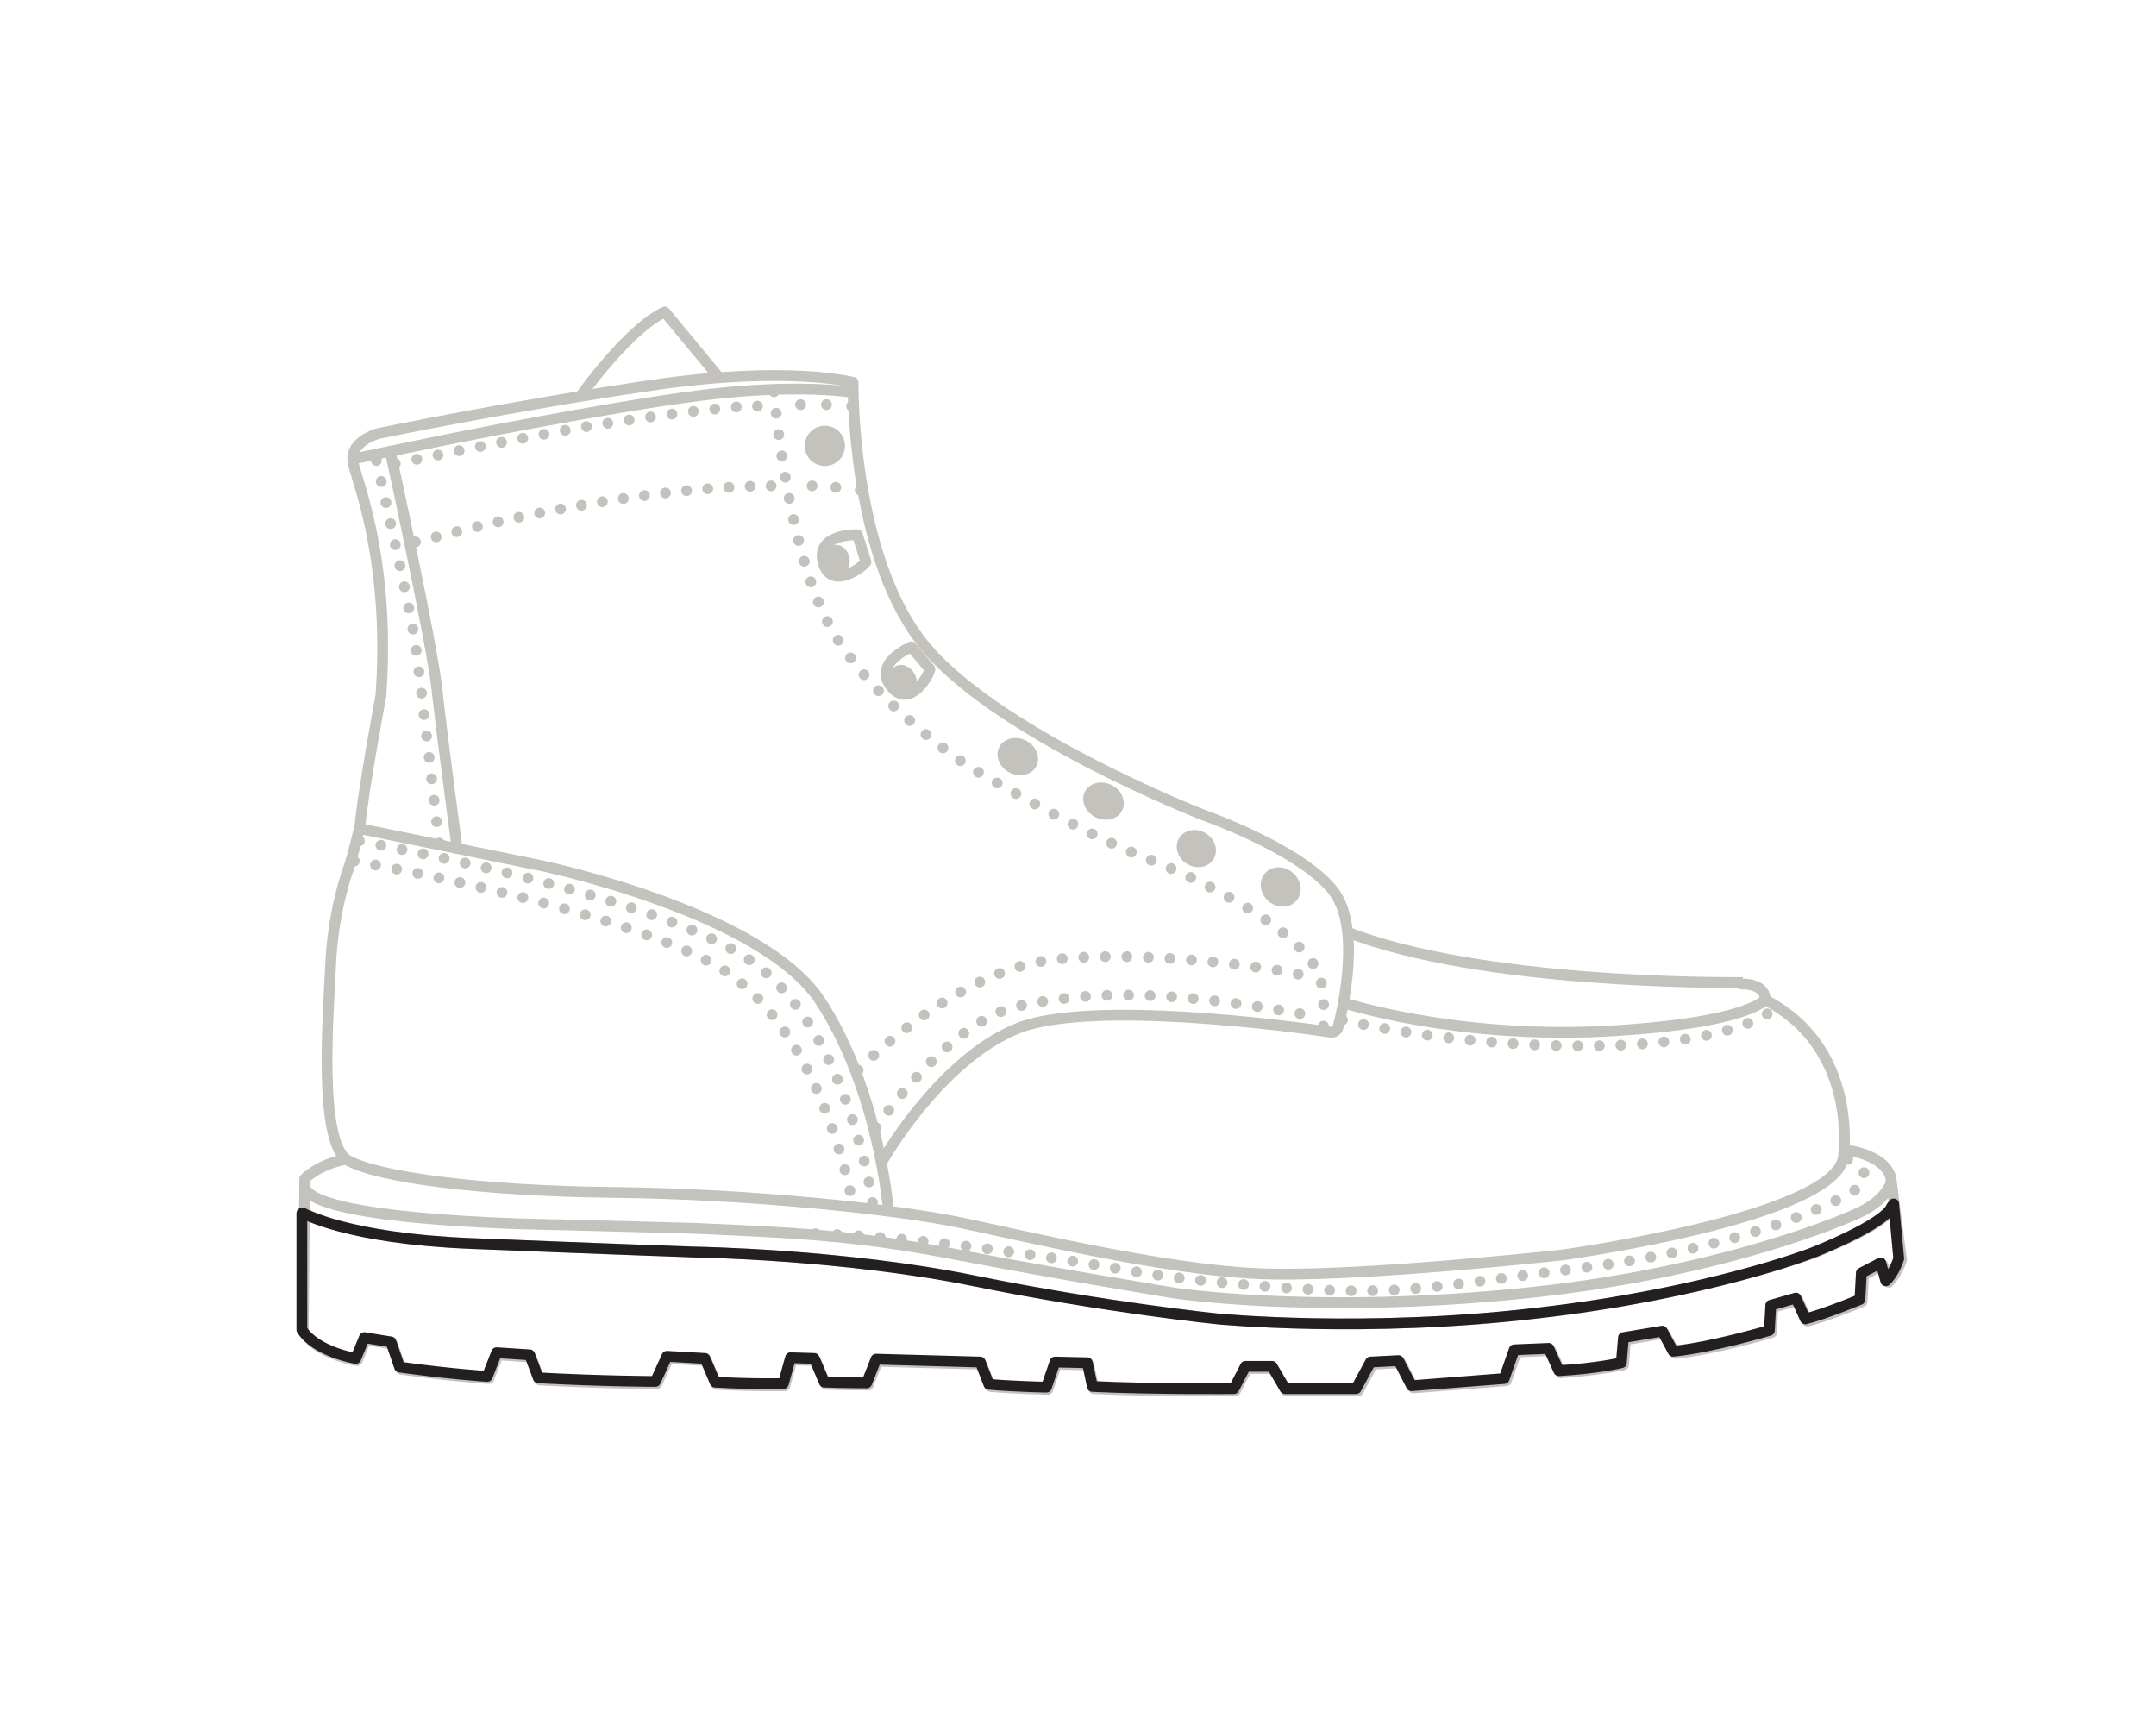 <?xml version="1.0" encoding="utf-8"?>
<!-- Generator: Adobe Illustrator 27.2.0, SVG Export Plug-In . SVG Version: 6.00 Build 0)  -->
<svg version="1.1" id="Layer_3" xmlns="http://www.w3.org/2000/svg" xmlns:xlink="http://www.w3.org/1999/xlink" x="0px" y="0px"
	 viewBox="0 0 300 240" style="enable-background:new 0 0 300 240;" xml:space="preserve">
<style type="text/css">
	.st0{fill:none;stroke:#C4C2BC;stroke-width:1.5;stroke-linejoin:round;stroke-miterlimit:10;}
	.st1{fill:none;stroke:#C4C2BC;stroke-width:1.5;stroke-linecap:round;stroke-linejoin:round;stroke-miterlimit:10;}
	
		.st2{fill:none;stroke:#C4C2BC;stroke-width:1.5;stroke-linecap:round;stroke-linejoin:round;stroke-miterlimit:10;stroke-dasharray:0,3;}
	.st3{fill:none;stroke:#C4C2BC;stroke-width:1.5;stroke-linecap:round;stroke-linejoin:round;}
	.st4{fill:none;stroke:#C4C2BC;stroke-width:1.5;stroke-linecap:round;stroke-linejoin:round;stroke-dasharray:0,2.995;}
	.st5{fill:none;stroke:#C4C2BC;stroke-width:1.5;stroke-linecap:round;stroke-linejoin:round;stroke-dasharray:0,3.349;}
	.st6{fill:none;stroke:#C4C2BC;stroke-width:1.5;stroke-linecap:round;stroke-linejoin:round;stroke-dasharray:0,2.955;}
	.st7{fill:none;stroke:#C4C2BC;stroke-width:1.5;stroke-linecap:round;stroke-linejoin:round;stroke-dasharray:0,3.531;}
	.st8{fill:none;stroke:#C4C2BC;stroke-width:1.5;stroke-linecap:round;stroke-linejoin:round;stroke-dasharray:0,3.005;}
	.st9{fill:#C4C2BC;}
	.st10{fill:none;stroke:#C4C2BC;stroke-width:1.5;stroke-linejoin:round;}
	.st11{fill:none;stroke:#231F20;stroke-width:1.5;stroke-linecap:round;stroke-linejoin:round;stroke-miterlimit:10;}
	.st12{display:none;}
	.st13{display:inline;fill:none;stroke:#231F20;stroke-width:1.5;stroke-linejoin:round;stroke-miterlimit:10;}
	
		.st14{display:inline;fill:none;stroke:#231F20;stroke-width:1.5;stroke-linecap:round;stroke-linejoin:round;stroke-miterlimit:10;}
	
		.st15{display:inline;fill:none;stroke:#231F20;stroke-width:1.5;stroke-linecap:round;stroke-linejoin:round;stroke-miterlimit:10;stroke-dasharray:0,3;}
	.st16{display:inline;}
	.st17{fill:none;stroke:#231F20;stroke-width:1.5;stroke-linecap:round;stroke-linejoin:round;}
	.st18{fill:none;stroke:#231F20;stroke-width:1.5;stroke-linecap:round;stroke-linejoin:round;stroke-dasharray:0,2.995;}
	.st19{fill:none;stroke:#231F20;stroke-width:1.5;stroke-linecap:round;stroke-linejoin:round;stroke-dasharray:0,3.349;}
	.st20{fill:none;stroke:#231F20;stroke-width:1.5;stroke-linecap:round;stroke-linejoin:round;stroke-dasharray:0,2.955;}
	.st21{fill:none;stroke:#231F20;stroke-width:1.5;stroke-linecap:round;stroke-linejoin:round;stroke-dasharray:0,3.531;}
	.st22{fill:none;stroke:#231F20;stroke-width:1.5;stroke-linecap:round;stroke-linejoin:round;stroke-dasharray:0,3.005;}
</style>
<g id="Base">
	<path class="st0" d="M242.5,136.7c-3.3,0-36.4,0.2-55-7"/>
	<path class="st0" d="M245.8,138.9c0,0-1.9,3.5-22.8,4.6c-20.9,1-36.1-4-36.1-4"/>
	<path class="st0" d="M50.1,115.3l25.5,5.2c0,0,30.4,6.4,38.5,18.7s9.5,29,9.5,29"/>
	<path class="st1" d="M122.8,161.5c1.8-3.1,9.3-14.7,19-18.5c10.2-3.9,38-0.2,43.3,0.6c0.5,0.1,1-0.2,1.1-0.7
		c0.8-3.2,3.2-14.2-0.8-19.1c-4.7-5.8-18.2-10.5-18.2-10.5s-29.6-11.6-39.2-24.3s-9.3-35.8-9.3-35.8s-8.9-2.4-28,0.4s-38,6.7-38,6.7
		s-4.4,1.1-3.5,4.4c0.9,3.3,5.1,14.2,3.8,32.1c0,0-2.5,13.4-2.9,18c0,0-0.9,4-1.6,6c-0.7,2-2.2,6.9-2.5,13.5s-1.8,24.9,2.5,27.2
		s18.3,4.2,36.9,4.4s39.1,2.3,48.2,4.2c9.1,1.9,28.2,6.5,41.4,7.1s42.4-2.6,42.4-2.6s37.9-5.2,39.1-13.6c0,0,2.3-15.1-10.9-21.9
		c0,0,0.3-2.2-3.3-2.2"/>
	<path class="st1" d="M118.7,54.6c0,0-7.6-1.3-21.1,0.4s-36.1,6.3-36.1,6.3l-12.1,2.5"/>
	<path class="st1" d="M54.3,62.8c0,0,5.8,26.6,6.5,33.1s2.8,22.1,2.8,22.1"/>
	<path class="st1" d="M81,54.8c0,0,6.5-9.1,11.5-11.4l7.2,8.7"/>
	<path class="st2" d="M61.1,117.3c0,0-2.6-22.6-3.3-27.7s-5.6-26.3-5.6-26.3"/>
	<g>
		<g>
			<line class="st3" x1="50" y1="117" x2="50" y2="117"/>
			<path class="st4" d="M53,117.6c9.7,1.9,40.7,8.3,51.8,16.3c11.3,8.1,15.4,26.7,16.4,32"/>
			<line class="st3" x1="121.4" y1="167.3" x2="121.4" y2="167.3"/>
		</g>
	</g>
	<path class="st2" d="M49.3,119.8c0,0,35.1,6.1,50.1,14.4s19.2,33.1,19.2,33.1"/>
	<path class="st2" d="M107.7,54.5c0,0,1.7,21.4,7.7,32.5s19.8,19.9,19.8,19.9s15.3,9,23.8,12.3s21.4,9.8,24.5,16.2
		c0,0,1,2.3,0.6,8.2"/>
	<path class="st2" d="M119.4,148.9c0,0,13.4-13.9,27.2-15.4c13.8-1.5,33.2,1.5,36.3,2.6"/>
	<path class="st2" d="M121.9,156.9c0,0,10-14.8,19.7-16.9c9.7-2.1,20.7-2.5,41.9,1.5"/>
	<path class="st2" d="M186.8,141.9c0,0,15.6,3.9,35.7,3.6c20.1-0.3,24.7-5.4,24.7-5.4"/>
	<g>
		<g>
			<line class="st3" x1="113" y1="67.6" x2="113" y2="67.6"/>
			<path class="st5" d="M116.3,67.8c0.6,0,1.1,0.1,1.7,0.2"/>
			<line class="st3" x1="119.7" y1="68.2" x2="119.7" y2="68.2"/>
		</g>
	</g>
	<g>
		<g>
			<line class="st3" x1="57.8" y1="75.4" x2="57.8" y2="75.4"/>
			<path class="st6" d="M60.7,74.7c7.2-1.9,26.6-6.6,45.2-7.1"/>
			<line class="st3" x1="107.3" y1="67.6" x2="107.3" y2="67.6"/>
		</g>
	</g>
	<g>
		<g>
			<line class="st3" x1="111.4" y1="56.3" x2="111.4" y2="56.3"/>
			<path class="st7" d="M115,56.3c0.6,0,1.2,0,1.8,0.1"/>
			<line class="st3" x1="118.5" y1="56.5" x2="118.5" y2="56.5"/>
		</g>
	</g>
	<g>
		<g>
			<line class="st3" x1="55" y1="64.5" x2="55" y2="64.5"/>
			<path class="st8" d="M58,63.9c7.7-1.6,19.5-3.9,25.1-4.8c5.4-0.8,13-2,20.8-2.6"/>
			<line class="st3" x1="105.4" y1="56.5" x2="105.4" y2="56.5"/>
		</g>
	</g>
	<path class="st1" d="M256.8,160c0,0,5.3,0.5,6.3,3.8l1.5,11.5c0,0-0.7,2-1.8,3.1L262,176l-2.7,1.4l-0.2,3.7c0,0-4.8,2-7.6,2.7
		l-1.3-2.9l-3.5,1l-0.2,3.5c0,0-8.1,2.4-13.4,2.9l-1.5-2.8l-5.4,0.9l-0.3,3.5c0,0-3.3,0.7-8.7,1.1l-1.4-3.1l-4.8,0.2l-1.4,4l-12.9,1
		l-1.8-3.5l-3.9,0.2l-2,3.7H179l-1.8-3.1h-3.7l-1.6,3.1c0,0-11.5,0.1-19.7-0.3l-0.7-3.3l-4.5-0.1l-1.2,3.5c0,0-4.8-0.1-8-0.4
		l-1.2-3.1l-14.5-0.4l-1.3,3.3c0,0-3.2,0-5.9-0.1l-1.4-3.3l-3.3-0.1l-1,3.6c0,0-4.4,0.1-9.5-0.2l-1.4-3.3l-5.3-0.3l-1.6,3.5
		c0,0-6.9,0-16.3-0.5l-1.2-3.2l-4.6-0.3l-1.3,3.3c0,0-5-0.3-12.2-1.3l-1.2-3.5l-3.7-0.6l-1.2,2.9c0,0-5.4-0.8-7.5-4l0.2-21.3
		c0,0,1.9-2,5.7-2.7"/>
	<path class="st1" d="M42.4,168.8c0,0,6,3.5,23.2,4.2s31.3,1.2,31.3,1.2s20.6,0.3,38.8,4c18.2,3.7,33.9,5.3,33.9,5.3
		s20.6,2,44.4-0.8c23.8-2.8,38.4-8.4,38.4-8.4s10-3.8,11-6.4"/>
	<path class="st1" d="M263.1,164.6c0,0-0.6,2.3-4.4,4.1c-3.8,1.8-22.1,9.1-49.5,11.5c-27.4,2.5-45.8-0.3-45.8-0.3s-16-2.6-29.5-5.2
		s-20.7-3.1-37.2-3.8l-18.8-0.5c0,0-33.1-0.3-35.4-5"/>
	<g>
		<ellipse transform="matrix(0.8 -0.6 0.6 0.8 -14.262 81.313)" class="st9" cx="114.8" cy="62" rx="2.8" ry="2.8"/>
		
			<ellipse transform="matrix(0.669 -0.744 0.744 0.669 -32.755 173.361)" class="st9" cx="178.1" cy="123.4" rx="2.6" ry="2.9"/>
		
			<ellipse transform="matrix(0.517 -0.856 0.856 0.517 -20.567 199.497)" class="st9" cx="166.4" cy="118" rx="2.5" ry="2.8"/>
		
			<ellipse transform="matrix(0.458 -0.889 0.889 0.458 -15.921 196.946)" class="st9" cx="153.6" cy="111.5" rx="2.5" ry="2.9"/>
		
			<ellipse transform="matrix(0.458 -0.889 0.889 0.458 -16.839 182.921)" class="st9" cx="141.6" cy="105.3" rx="2.5" ry="2.9"/>
		<g>
			
				<ellipse transform="matrix(0.866 -0.5 0.5 0.866 -30.476 75.549)" class="st9" cx="125.7" cy="94.6" rx="1.8" ry="2.2"/>
			<path class="st10" d="M129.4,93.1c-0.4,1.5-3.1,5.5-5.5,2.3s2.9-5.4,2.9-5.4L129.4,93.1z"/>
		</g>
		<g>
			<ellipse transform="matrix(0.994 -0.106 0.106 0.994 -7.638 12.83)" class="st9" cx="116.5" cy="78" rx="1.8" ry="2.2"/>
			<path class="st10" d="M120.5,78.2c-1,1.2-5.1,3.8-6-0.1c-0.9-3.9,4.8-3.7,4.8-3.7L120.5,78.2z"/>
		</g>
	</g>
	<path class="st2" d="M257.1,161.3c0,0,5,2,0.5,4.6c-4.5,2.6-16.9,7.9-37.5,10.5c-20.6,2.6-24.5,3.8-39.5,2.9
		c-15-1-22.2-2.3-22.2-2.3s-30.1-5.6-49.4-5.4"/>
</g>
<g id="Sole_x2F_Heel">
	<path class="st11" d="M263.5,167.5l-0.3,0.4c-1,2.5-11,6.4-11,6.4s-14.6,5.7-38.4,8.4c-23.8,2.8-44.4,0.8-44.4,0.8
		s-15.7-1.6-33.9-5.3s-38.8-4-38.8-4s-14.2-0.5-31.3-1.2s-23.2-4.2-23.2-4.2l-0.2,0L42,185c2,3.1,7.5,4,7.5,4l1.2-2.9l3.7,0.6
		l1.2,3.5c7.2,1,12.2,1.3,12.2,1.3l1.3-3.3l4.6,0.3l1.2,3.2c9.4,0.5,16.3,0.5,16.3,0.5l1.6-3.5l5.3,0.3l1.4,3.3
		c5.1,0.3,9.5,0.2,9.5,0.2l1-3.6l3.3,0.1l1.4,3.3c2.7,0.1,5.9,0.1,5.9,0.1l1.3-3.3l14.5,0.4l1.2,3.1c3.2,0.3,8,0.4,8,0.4l1.2-3.5
		l4.5,0.1l0.7,3.3c8.2,0.4,19.7,0.3,19.7,0.3l1.6-3.1h3.7l1.8,3.1h9.9l2-3.7l3.9-0.2l1.8,3.5l12.9-1l1.4-4l4.8-0.2l1.4,3.1
		c5.4-0.3,8.7-1.1,8.7-1.1l0.3-3.5l5.4-0.9l1.5,2.8c5.3-0.5,13.4-2.9,13.4-2.9l0.2-3.5l3.5-1l1.3,2.9c2.8-0.7,7.6-2.7,7.6-2.7
		l0.2-3.7l2.7-1.4l0.7,2.5c1.2-1.1,1.8-3.1,1.8-3.1L263.5,167.5z"/>
</g>
<g id="Upper" class="st12">
	<path class="st13" d="M242.5,136.7c-3.3,0-36.4,0.2-55-7"/>
	<path class="st13" d="M245.8,138.9c0,0-1.9,3.5-22.8,4.6c-20.9,1-36.1-4-36.1-4"/>
	<path class="st13" d="M50.1,115.3l25.5,5.2c0,0,30.4,6.4,38.5,18.7s9.5,29,9.5,29"/>
	<path class="st14" d="M122.8,161.5c1.8-3.1,9.3-14.7,19-18.5c10.2-3.9,38-0.2,43.3,0.6c0.5,0.1,1-0.2,1.1-0.7
		c0.8-3.2,3.2-14.2-0.8-19.1c-4.7-5.8-18.2-10.5-18.2-10.5s-29.6-11.6-39.2-24.3s-9.3-35.8-9.3-35.8s-8.9-2.4-28,0.4s-38,6.7-38,6.7
		s-4.4,1.1-3.5,4.4c0.9,3.3,5.1,14.2,3.8,32.1c0,0-2.5,13.4-2.9,18c0,0-0.9,4-1.6,6c-0.7,2-2.2,6.9-2.5,13.5s-1.8,24.9,2.5,27.2
		s18.3,4.2,36.9,4.4s39.1,2.3,48.2,4.2c9.1,1.9,28.2,6.5,41.4,7.1s42.4-2.6,42.4-2.6s37.9-5.2,39.1-13.6c0,0,2.3-15.1-10.9-21.9
		c0,0,0.3-2.2-3.3-2.2"/>
	<path class="st14" d="M118.7,54.6c0,0-7.6-1.3-21.1,0.4s-36.1,6.3-36.1,6.3l-12.1,2.5"/>
	<path class="st14" d="M54.3,62.8c0,0,5.8,26.6,6.5,33.1s2.8,22.1,2.8,22.1"/>
	<path class="st14" d="M81,54.8c0,0,6.5-9.1,11.5-11.4l7.2,8.7"/>
	<path class="st15" d="M61.1,117.3c0,0-2.6-22.6-3.3-27.7s-5.6-26.3-5.6-26.3"/>
	<g class="st16">
		<g>
			<line class="st17" x1="50" y1="117" x2="50" y2="117"/>
			<path class="st18" d="M53,117.6c9.7,1.9,40.7,8.3,51.8,16.3c11.3,8.1,15.4,26.7,16.4,32"/>
			<line class="st17" x1="121.4" y1="167.3" x2="121.4" y2="167.3"/>
		</g>
	</g>
	<path class="st15" d="M49.3,119.8c0,0,35.1,6.1,50.1,14.4s19.2,33.1,19.2,33.1"/>
	<path class="st15" d="M107.7,54.5c0,0,1.7,21.4,7.7,32.5s19.8,19.9,19.8,19.9s15.3,9,23.8,12.3s21.4,9.8,24.5,16.2
		c0,0,1,2.3,0.6,8.2"/>
	<path class="st15" d="M119.4,148.9c0,0,13.4-13.9,27.2-15.4c13.8-1.5,33.2,1.5,36.3,2.6"/>
	<path class="st15" d="M121.9,156.9c0,0,10-14.8,19.7-16.9c9.7-2.1,20.7-2.5,41.9,1.5"/>
	<path class="st15" d="M186.8,141.9c0,0,15.6,3.9,35.7,3.6c20.1-0.3,24.7-5.4,24.7-5.4"/>
	<g class="st16">
		<g>
			<line class="st17" x1="113" y1="67.6" x2="113" y2="67.6"/>
			<path class="st19" d="M116.3,67.8c0.6,0,1.1,0.1,1.7,0.2"/>
			<line class="st17" x1="119.7" y1="68.2" x2="119.7" y2="68.2"/>
		</g>
	</g>
	<g class="st16">
		<g>
			<line class="st17" x1="57.8" y1="75.4" x2="57.8" y2="75.4"/>
			<path class="st20" d="M60.7,74.7c7.2-1.9,26.6-6.6,45.2-7.1"/>
			<line class="st17" x1="107.3" y1="67.6" x2="107.3" y2="67.6"/>
		</g>
	</g>
	<g class="st16">
		<g>
			<line class="st17" x1="111.4" y1="56.3" x2="111.4" y2="56.3"/>
			<path class="st21" d="M115,56.3c0.6,0,1.2,0,1.8,0.1"/>
			<line class="st17" x1="118.5" y1="56.5" x2="118.5" y2="56.5"/>
		</g>
	</g>
	<g class="st16">
		<g>
			<line class="st17" x1="55" y1="64.5" x2="55" y2="64.5"/>
			<path class="st22" d="M58,63.9c7.7-1.6,19.5-3.9,25.1-4.8c5.4-0.8,13-2,20.8-2.6"/>
			<line class="st17" x1="105.4" y1="56.5" x2="105.4" y2="56.5"/>
		</g>
	</g>
</g>
<g id="Midsole" class="st12">
	<path class="st14" d="M42.4,168.8c0,0,6,3.5,23.2,4.2s31.3,1.2,31.3,1.2s20.6,0.3,38.8,4c18.2,3.7,33.9,5.3,33.9,5.3
		s20.6,2,44.4-0.8c23.8-2.8,38.4-8.4,38.4-8.4s9.4-3.6,10.8-6.1c0-0.1,0.1-0.2,0.2-0.3l0.2-0.3l-0.5-3.7c-1-3.3-6.3-3.8-6.3-3.8
		l0,0.1c0,0.5-0.1,0.8-0.1,0.8c-1.2,8.4-39.1,13.6-39.1,13.6s-29.2,3.1-42.4,2.6s-32.3-5.2-41.4-7.1c-9.1-1.9-29.6-4.1-48.2-4.2
		s-32.7-2-36.9-4.4l-0.7-0.3c-3.8,0.7-5.7,2.7-5.7,2.7l0,4.9"/>
	<path class="st14" d="M263.1,164.6c0,0-0.6,2.3-4.4,4.1c-3.8,1.8-22.1,9.1-49.5,11.5c-27.4,2.5-45.8-0.3-45.8-0.3s-16-2.6-29.5-5.2
		s-20.7-3.1-37.2-3.8l-18.8-0.5c0,0-33.1-0.3-35.4-5"/>
	<path class="st15" d="M257.1,161.3c0,0,5,2,0.5,4.6c-4.5,2.6-16.9,7.9-37.5,10.5c-20.6,2.6-24.5,3.8-39.5,2.9
		c-15-1-22.2-2.3-22.2-2.3s-30.1-5.6-49.4-5.4"/>
</g>
</svg>
